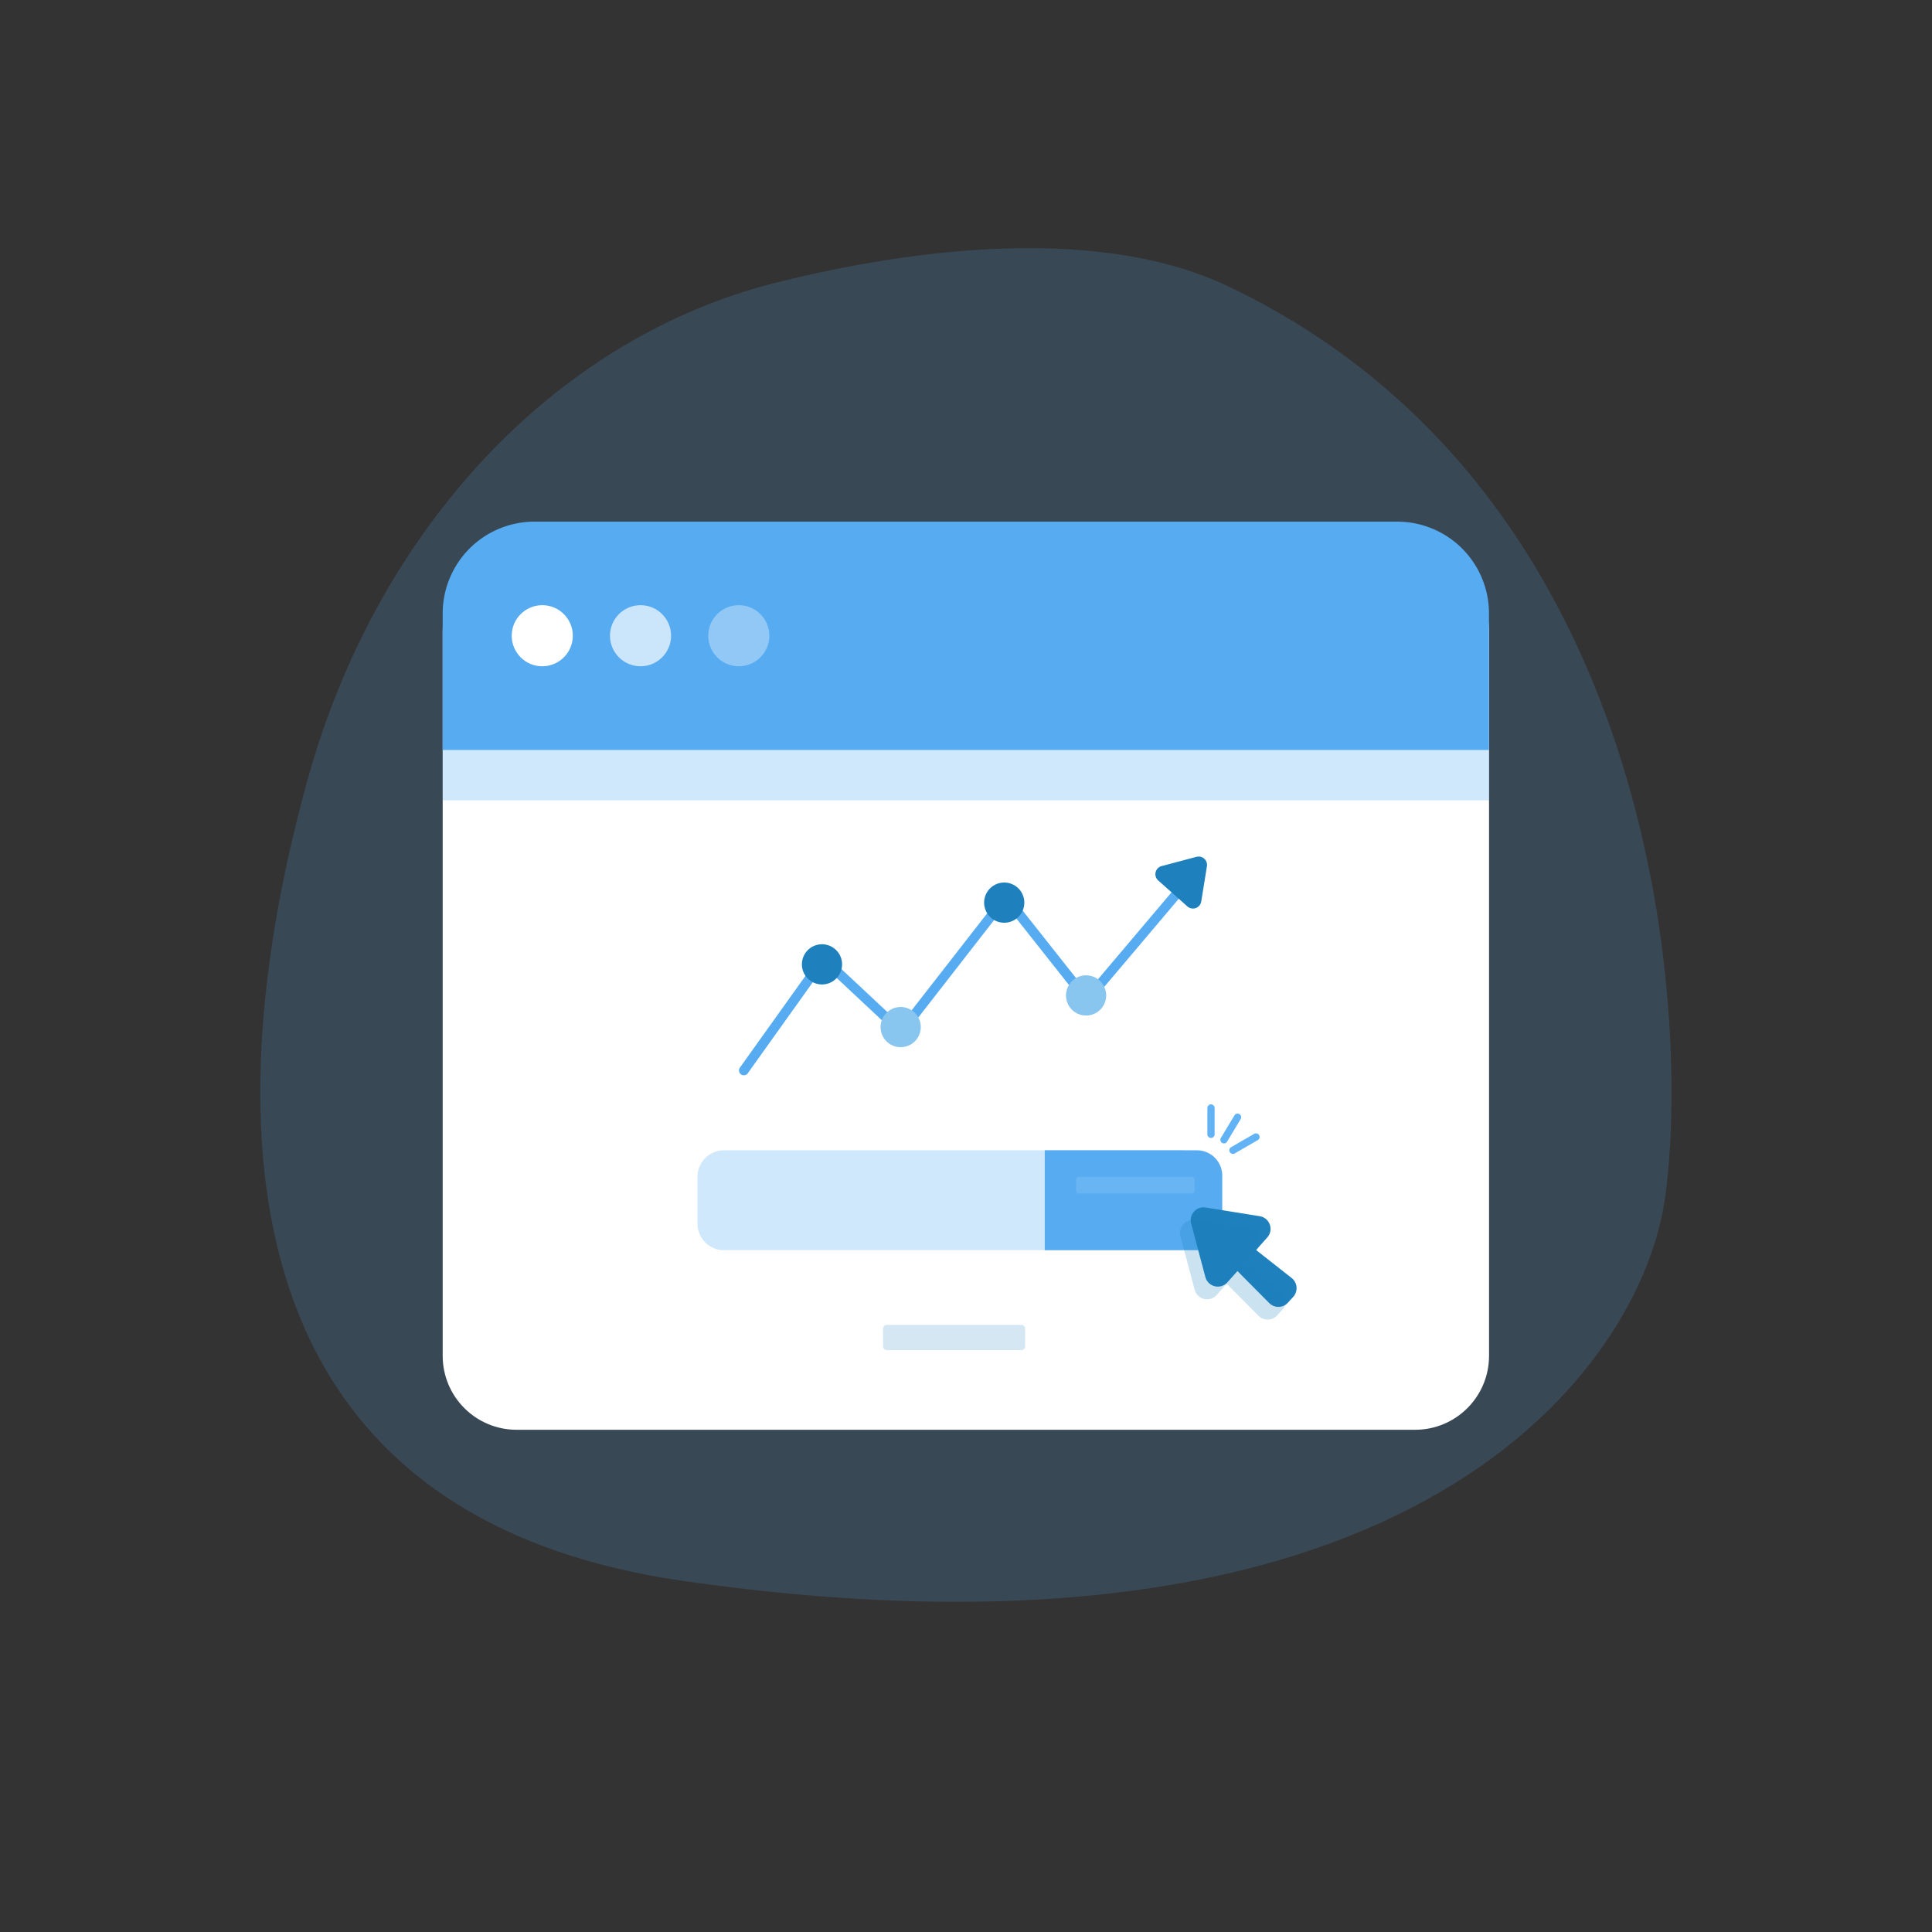 <svg width="800" height="800" fill="none" xmlns="http://www.w3.org/2000/svg"><rect width="100%" height="100%" fill="#333333" stroke="none"/><path opacity=".18" d="M321.47 117c-92.1 23.08-165.6 102.65-194.15 206C94.64 441.26 78.81 625.29 283 654.64c304.7 43.8 396.12-89.84 406.27-157.36 10.15-67.52 2.63-290.89-180.2-378.5-58.44-27.99-142.22-13.14-187.6-1.78Z" fill="#57ABF1"/><path d="M585.96 230.75H213.93c-16.911 0-30.62 13.709-30.62 30.62v300.05c0 16.911 13.709 30.62 30.62 30.62h372.03c16.911 0 30.62-13.709 30.62-30.62V261.37c0-16.911-13.709-30.62-30.62-30.62Z" fill="#fff"/><path d="M221.32 216h357.24a38.001 38.001 0 0 1 38 38v56.56H183.31V254a37.996 37.996 0 0 1 38.01-38Z" fill="#57ABF1"/><path d="M224.54 275.89c6.987 0 12.65-5.664 12.65-12.65 0-6.986-5.663-12.65-12.65-12.65-6.986 0-12.65 5.664-12.65 12.65 0 6.986 5.664 12.65 12.65 12.65Z" fill="#fff"/><path opacity=".69" d="M265.23 275.89c6.986 0 12.65-5.664 12.65-12.65 0-6.986-5.664-12.65-12.65-12.65-6.986 0-12.65 5.664-12.65 12.65 0 6.986 5.664 12.65 12.65 12.65Z" fill="#fff"/><path opacity=".35" d="M305.92 275.89c6.986 0 12.65-5.664 12.65-12.65 0-6.986-5.664-12.65-12.65-12.65-6.986 0-12.65 5.664-12.65 12.65 0 6.986 5.664 12.65 12.65 12.65Z" fill="#fff"/><path opacity=".28" d="M616.58 310.53H183.31v20.89h433.27v-20.89ZM299.81 476.31h188.76a7.842 7.842 0 0 1 7.84 7.84v25.69a7.842 7.842 0 0 1-7.84 7.84H299.81a11 11 0 0 1-11-11v-19.33a10.995 10.995 0 0 1 3.208-7.804 10.99 10.99 0 0 1 7.792-3.236Z" fill="#57ABF1"/><path d="M432.61 476.31h63a10.498 10.498 0 0 1 10.5 10.5v20.37a10.511 10.511 0 0 1-3.076 7.425 10.502 10.502 0 0 1-7.424 3.075h-63v-41.37Z" fill="#57ABF1"/><path opacity=".11" d="M493.61 487.31h-46.99a1.04 1.04 0 0 0-1.04 1.04v4.8c0 .574.466 1.04 1.04 1.04h46.99a1.04 1.04 0 0 0 1.04-1.04v-4.8a1.04 1.04 0 0 0-1.04-1.04Z" fill="#fff"/><path d="M308 445.25a2 2 0 0 1-1.63-3.16l33-46.19a1.994 1.994 0 0 1 1.43-.83 2.003 2.003 0 0 1 1.57.53l30.56 28.61 42-53.94a2.002 2.002 0 0 1 3.14-.02l32.09 40.56 40.28-47.62a2.003 2.003 0 0 1 3.527 1.129 2.006 2.006 0 0 1-.467 1.461l-41.86 49.48a2.014 2.014 0 0 1-.732.565A2.012 2.012 0 0 1 450 416a2.001 2.001 0 0 1-1.54-.76l-32-40.47-41.74 53.65a2.009 2.009 0 0 1-2.234.664 1.998 1.998 0 0 1-.706-.424l-30.5-28.55-31.66 44.33a2.004 2.004 0 0 1-1.62.81Z" fill="#57ABF1"/><path d="M495.46 354.79 481 358.63a3.471 3.471 0 0 0-1.41 5.95l12.08 10.75a3.474 3.474 0 0 0 3.454.687 3.475 3.475 0 0 0 2.276-2.687l2.36-14.59a3.477 3.477 0 0 0-2.586-3.956 3.478 3.478 0 0 0-1.714.006ZM340.37 407.64a8.32 8.32 0 1 0 0-16.64 8.32 8.32 0 0 0 0 16.64Z" fill="#1E80BD"/><path d="M449.73 420.51a8.32 8.32 0 1 0 0-16.64 8.32 8.32 0 0 0 0 16.64Z" fill="#88C6EF"/><path d="M415.83 382.08a8.32 8.32 0 1 0 0-16.64 8.32 8.32 0 0 0 0 16.64Z" fill="#1E80BD"/><path d="M372.95 433.62a8.32 8.32 0 1 0 0-16.64 8.32 8.32 0 0 0 0 16.64Z" fill="#88C6EF"/><path opacity=".19" d="M422.9 548.61h-55.67a1.58 1.58 0 0 0-1.58 1.58v7.29c0 .873.707 1.58 1.58 1.58h55.67a1.58 1.58 0 0 0 1.58-1.58v-7.29a1.58 1.58 0 0 0-1.58-1.58Z" fill="#1E80BD"/><path d="m534.82 529.18-14.7-11.58 4.63-5.19a5.334 5.334 0 0 0 1.045-5.332 5.334 5.334 0 0 0-4.175-3.478l-22.4-3.6a5.32 5.32 0 0 0-4.8 1.686 5.326 5.326 0 0 0-1.2 4.944l5.9 22.17a5.325 5.325 0 0 0 3.917 3.811 5.335 5.335 0 0 0 5.213-1.641l4.15-4.65 13.15 13.24a5.358 5.358 0 0 0 3.927 1.593 5.35 5.35 0 0 0 3.853-1.763l2.15-2.37a5.362 5.362 0 0 0-.66-7.84Z" fill="#1E80BD"/><path opacity=".23" d="m530.39 534.45-14.7-11.57 4.63-5.2a5.33 5.33 0 0 0-3.13-8.8l-22.41-3.63a5.32 5.32 0 0 0-4.8 1.686 5.326 5.326 0 0 0-1.2 4.944l5.9 22.17a5.334 5.334 0 0 0 3.914 3.817 5.33 5.33 0 0 0 5.216-1.637l4.14-4.66 13.16 13.25a5.372 5.372 0 0 0 7.78-.17l2.15-2.37a5.386 5.386 0 0 0-.65-7.83Z" fill="#1E80BD"/><path d="M501.45 471.2a1.499 1.499 0 0 1-1.5-1.5v-10.91a1.5 1.5 0 0 1 3 0v10.91a1.503 1.503 0 0 1-1.5 1.5ZM506.82 473.46a1.442 1.442 0 0 1-.77-.21 1.51 1.51 0 0 1-.682-.924 1.517 1.517 0 0 1 .172-1.136l5.62-9.34a1.503 1.503 0 0 1 2.06-.51 1.503 1.503 0 0 1 .51 2.06l-5.62 9.34a1.487 1.487 0 0 1-1.29.72ZM510.54 477.81a1.5 1.5 0 0 1-.75-2.8l9.44-5.45a1.489 1.489 0 0 1 1.175-.218 1.497 1.497 0 0 1 1.153 1.289 1.505 1.505 0 0 1-.347 1.144 1.502 1.502 0 0 1-.481.375l-9.44 5.46a1.486 1.486 0 0 1-.75.2Z" fill="#62B3F5"/><path d="M193.28 534.31a2.5 2.5 0 0 1-2.5-2.5v-9a2.5 2.5 0 1 1 5 0v9a2.5 2.5 0 0 1-2.5 2.5ZM204.39 534.31a2.5 2.5 0 0 1-2.5-2.5v-9a2.5 2.5 0 1 1 5 0v9a2.496 2.496 0 0 1-.729 1.771 2.5 2.5 0 0 1-1.771.729ZM204.39 588.79a2.5 2.5 0 0 1-2.5-2.5v-9a2.5 2.5 0 1 1 5 0v9a2.496 2.496 0 0 1-.729 1.771 2.5 2.5 0 0 1-1.771.729Z" fill="#fff"/></svg>